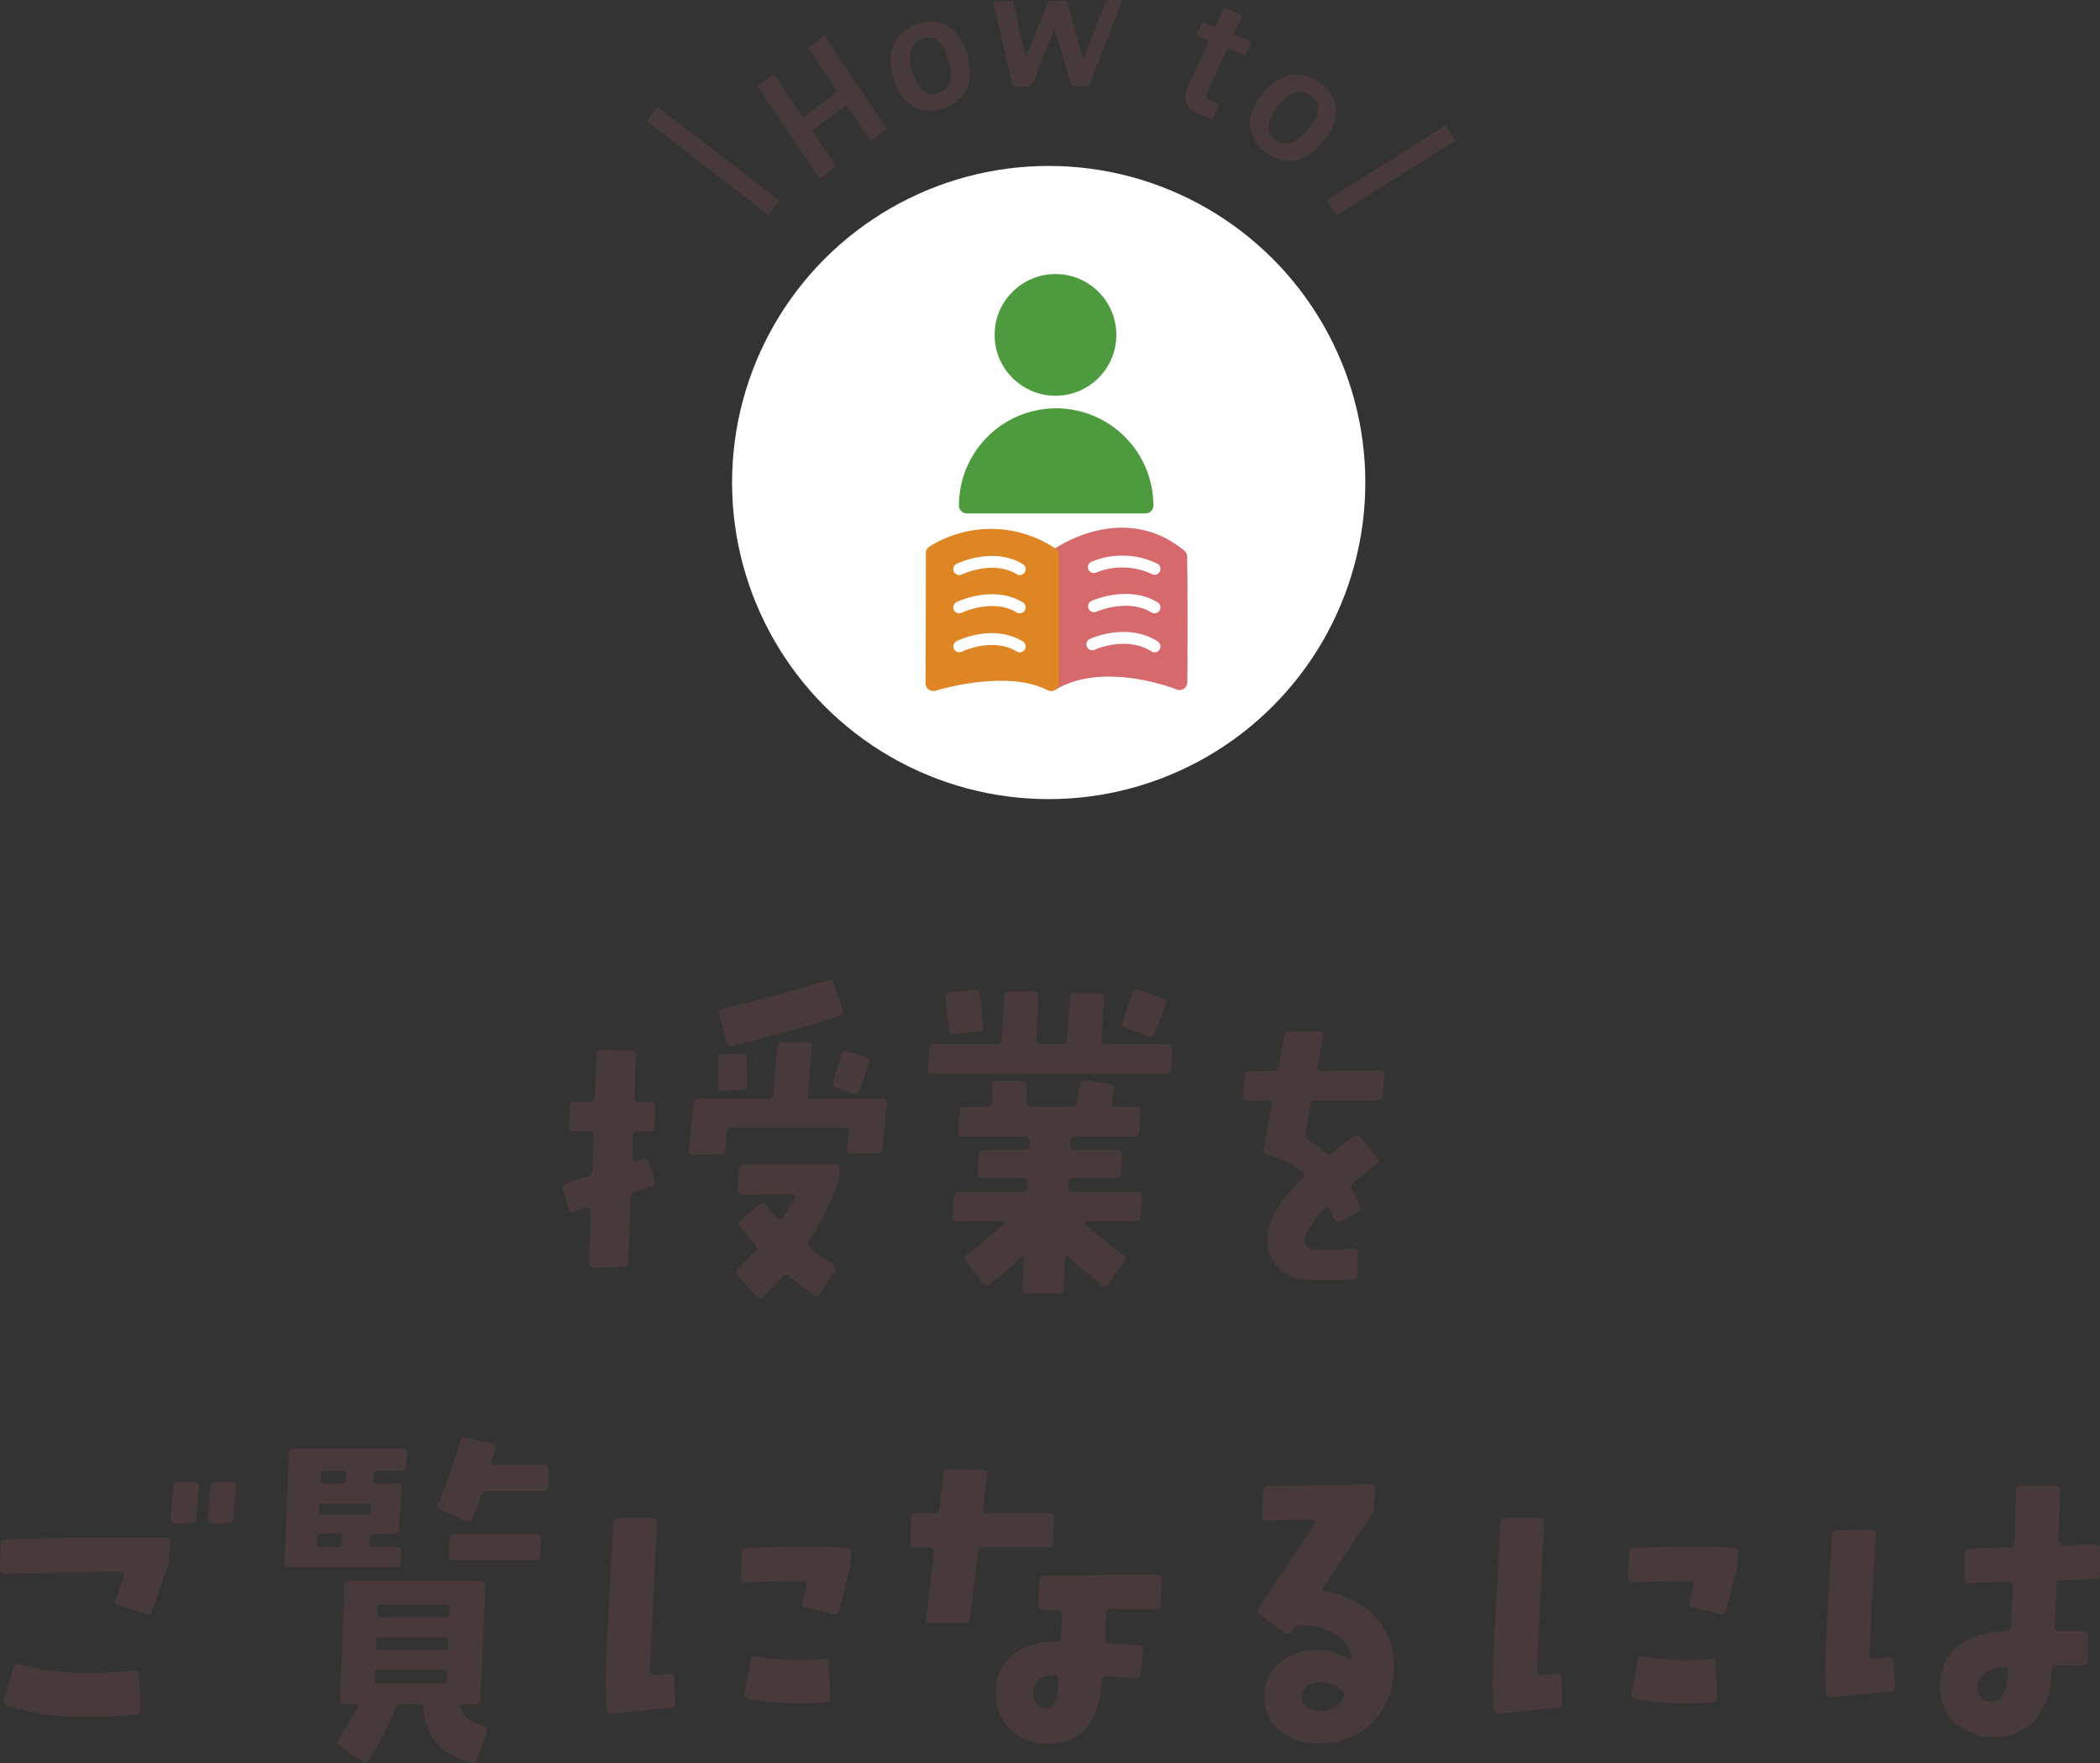 <svg xmlns="http://www.w3.org/2000/svg" width="232.137" height="194.909" viewBox="0 0 232.137 194.909"><rect x="0" y="0" width="232.137" height="194.909" fill="#333333" stroke="none"/><g transform="translate(-64.931)"><g transform="translate(14.118)"><g transform="translate(113.024 107.909)"><path d="M749.679,321.8l-.075,2.17a.5.5,0,0,1-.561.561h-1.271a.5.5,0,0,0-.562.524l-.075,2.393a.394.394,0,0,0,.15.337.406.406,0,0,0,.337.075l.635-.225a.492.492,0,0,1,.711.336l.636,1.983a.491.491,0,0,1-.337.673l-1.758.561a.705.705,0,0,0-.524.711l-.262,7.107a.5.5,0,0,1-.561.523l-3.254.075a.481.481,0,0,1-.374-.168.575.575,0,0,1-.15-.393l.188-5.686a.407.407,0,0,0-.15-.317.306.306,0,0,0-.337-.056l-1.309.411a.452.452,0,0,1-.673-.336l-.6-2.057a.481.481,0,0,1,.374-.674q.934-.337,2.281-.748a.8.8,0,0,0,.6-.748l.112-3.778q.037-.523-.523-.524H740.7a.461.461,0,0,1-.523-.561l.075-2.17q0-.523.561-.523h1.646a.5.5,0,0,0,.561-.561l.188-4.6a.5.5,0,0,1,.561-.561l3.254.037a.5.5,0,0,1,.524.561l-.15,4.564a.461.461,0,0,0,.523.561h1.234Q749.716,321.281,749.679,321.8Zm25.623-.3-.485,4.938a.5.5,0,0,1-.6.523h-2.844c-.374,0-.536-.174-.485-.523l.225-1.721q.074-.56-.486-.56h-12.42a.558.558,0,0,0-.6.56l-.187,1.871a.545.545,0,0,1-.6.523l-2.918.038c-.373,0-.536-.188-.485-.561l.485-5.088a.559.559,0,0,1,.6-.56h7.63a.521.521,0,0,0,.6-.524l.448-5.237a.5.5,0,0,1,.561-.523h2.768c.374,0,.536.174.487.523l-.412,5.237q-.075.525.487.524h7.743Q775.376,320.944,775.3,321.5Zm-15.448-2.094q.037.525-.523.561l-2.095.075q-.562.037-.561-.487l-.113-2.955a.5.5,0,0,1,.524-.561l2.132-.075a.465.465,0,0,1,.561.486Zm10.549-8.342a.492.492,0,0,1-.337.711q-3.816,1.311-11.858,3.329a.488.488,0,0,1-.635-.411l-.786-3.066a.481.481,0,0,1,.374-.674q6.172-1.42,11.558-3.105a.5.5,0,0,1,.673.374Zm-.337,17.694-.037.56a3.973,3.973,0,0,1-.225,1.085,33.523,33.523,0,0,1-3.1,6.284.553.553,0,0,0,.15.786q1.121.86,2.543,1.832a.477.477,0,0,1,.15.748L767.9,342.49a.457.457,0,0,1-.747.112q-1.535-1.085-2.657-2.02a.506.506,0,0,0-.786.075q-.973,1.085-2.02,2.133a.506.506,0,0,1-.785,0l-2.095-2.282a.505.505,0,0,1,0-.785q1.083-1.048,1.87-1.908a.525.525,0,0,0,.038-.786q-.711-.786-1.646-1.87a.47.47,0,0,1,.075-.749l2.02-1.757a.454.454,0,0,1,.748.037q.6.749,1.235,1.422.337.374.673-.075a18.84,18.84,0,0,0,1.235-2.057.281.281,0,0,0,0-.337.271.271,0,0,0-.263-.15l-5.5.038a.481.481,0,0,1-.374-.168.574.574,0,0,1-.149-.393l.187-2.245a.519.519,0,0,1,.6-.523h10.025Q770.14,328.2,770.065,328.762Zm3.254-11.746-1.009,2.992a.481.481,0,0,1-.673.374l-1.908-.6a.522.522,0,0,1-.374-.71l.9-2.993a.481.481,0,0,1,.673-.374l2.02.636A.481.481,0,0,1,773.319,317.016Z" transform="translate(-739.471 -307.383)" fill="#483a3a"/><path d="M812.3,315.585l-.15,2.169a.535.535,0,0,1-.6.561H785.783a.462.462,0,0,1-.524-.561l.187-2.169a.5.5,0,0,1,.561-.524h6.883q.525,0,.561-.561l.263-4.713q.036-.562.561-.561h2.693a.462.462,0,0,1,.524.561l-.225,4.713a.461.461,0,0,0,.523.561h2.282q.523,0,.56-.561l.374-4.564a.52.52,0,0,1,.6-.523H804.3q.523,0,.486.561l-.336,4.526q-.038.562.486.561h6.846C812.154,315.061,812.328,315.236,812.3,315.585ZM791.393,313a.5.5,0,0,1-.486.637l-2.693.3q-.561.075-.6-.448l-.374-3.554q-.074-.523.487-.6l2.693-.3q.523-.074.6.487Zm17.581,18.891-.15,2.17c-.025.373-.212.56-.56.56h-5.388a.173.173,0,0,0-.187.113q-.075.151,0,.225a52.993,52.993,0,0,0,4.152,3.366.517.517,0,0,1,.15.786l-1.758,2.469a.467.467,0,0,1-.748.075,45.509,45.509,0,0,1-3.629-3.067.26.26,0,0,0-.262-.075.239.239,0,0,0-.149.225l-.15,3.292q-.038.56-.561.56l-3.442.038a.481.481,0,0,1-.374-.168.576.576,0,0,1-.15-.393l.15-3.255a.182.182,0,0,0-.112-.224.25.25,0,0,0-.225.037q-1.309,1.271-3.479,2.992a.467.467,0,0,1-.749-.075l-1.8-2.468a.5.5,0,0,1,.075-.749q2.993-2.43,4-3.366.112-.074.037-.225a.253.253,0,0,0-.225-.113h-4.9a.461.461,0,0,1-.524-.56l.15-2.17a.521.521,0,0,1,.6-.524h6.957a.5.5,0,0,0,.561-.561l.038-.411c0-.374-.176-.561-.524-.561H791.28a.427.427,0,0,1-.485-.523l.149-2.02a.535.535,0,0,1,.6-.561h4.414q.562,0,.561-.524V325.8c0-.374-.175-.561-.524-.561h-6.846c-.373,0-.549-.174-.523-.523l.15-2.207a.519.519,0,0,1,.6-.524h2.469a.5.5,0,0,0,.561-.561l-.038-1.758a.463.463,0,0,1,.523-.523h2.731q.562,0,.562.523v1.758a.5.5,0,0,0,.56.561h4.376a.566.566,0,0,0,.637-.523l.336-1.983q.074-.523.635-.449l2.694.449q.562.075.449.6l-.263,1.385q-.112.523.449.523h2.208c.373,0,.548.174.522.524l-.15,2.207a.519.519,0,0,1-.6.523h-6.434a.5.5,0,0,0-.562.561l-.037.411a.463.463,0,0,0,.524.524h4.714a.461.461,0,0,1,.522.561l-.15,2.02a.519.519,0,0,1-.6.523h-4.639a.5.5,0,0,0-.561.561v.411q0,.562.486.561h7.144Q809.012,331.37,808.974,331.894Zm2.544-21.21-1.123,3.179a.49.49,0,0,1-.71.336l-2.544-.935a.464.464,0,0,1-.336-.673l1.122-3.217a.492.492,0,0,1,.71-.337l2.544.936A.492.492,0,0,1,811.518,310.685Z" transform="translate(-744.924 -307.523)" fill="#483a3a"/><path d="M840.476,319.1l-.166,2.284c-.021.331-.188.5-.5.5h-6.951a.5.5,0,0,0-.563.463l-.563,3.145a.636.636,0,0,0,.331.728,10.589,10.589,0,0,1,1.887,1.456.483.483,0,0,0,.7.067q1.091-.895,2.45-1.92a.438.438,0,0,1,.7.1l1.887,2.35a.441.441,0,0,1-.1.7q-1.358,1.06-2.583,2.053a.525.525,0,0,0-.132.728q.628,1.159.893,1.787a.494.494,0,0,1-.231.7l-1.92,1.06q-.4.233-.761-.431-.2-.462-.414-.91t-.58-.083q-2.185,2.252-2.185,3.376a1.048,1.048,0,0,0,1.06,1.126,26.344,26.344,0,0,0,4.2-.1c.352-.022.529.122.529.43v2.451a.41.41,0,0,1-.43.5,35.525,35.525,0,0,1-5.065.033,4.71,4.71,0,0,1-3.344-1.44,4.6,4.6,0,0,1-1.026-3.591q.231-2.748,3.841-6.158a.382.382,0,0,0,0-.629,9.649,9.649,0,0,0-3.907-1.986.489.489,0,0,1-.4-.6l.894-4.9c.066-.331-.067-.5-.4-.5h-2.351a.379.379,0,0,1-.43-.463l.166-2.318a.444.444,0,0,1,.5-.463h2.714a.524.524,0,0,0,.563-.463l.63-3.476a.5.5,0,0,1,.562-.463h3.31q.464,0,.4.463l-.629,3.443q-.1.5.4.5l6.555-.033A.409.409,0,0,1,840.476,319.1Z" transform="translate(-749.639 -308.147)" fill="#483a3a"/><g transform="translate(-163.498 51)"><path d="M873.306,319.643l-.15,1.683a3.6,3.6,0,0,1-.225,1.047l-1.683,4.788a.491.491,0,0,1-.711.336l-2.993-.935a.459.459,0,0,1-.3-.673l.9-2.507q.188-.523-.337-.523-4.19-.037-12.83.225a.388.388,0,0,1-.374-.131.573.573,0,0,1-.15-.393l.075-2.73q0-.525.562-.562l2.319-.075q6.245-.148,15.337-.075Q873.342,319.119,873.306,319.643Zm-3.33,18.329a.536.536,0,0,1-.524.636,49.351,49.351,0,0,1-5.311.3,28.4,28.4,0,0,1-8.865-1.234.523.523,0,0,1-.374-.711l1.047-3.554a.482.482,0,0,1,.673-.374,27.46,27.46,0,0,0,7.743,1.01,42.829,42.829,0,0,0,4.938-.3q.486-.075.523.486Zm6.471-24.538-.3,3.517a.519.519,0,0,1-.6.523l-1.72.038a.479.479,0,0,1-.374-.169.566.566,0,0,1-.149-.392l.3-3.517a.52.52,0,0,1,.6-.523h1.721Q876.484,312.91,876.447,313.433Zm4.078,0-.262,3.517a.545.545,0,0,1-.6.523l-1.758.038a.48.48,0,0,1-.374-.169.451.451,0,0,1-.112-.392l.3-3.517a.52.52,0,0,1,.6-.523h1.721Q880.6,312.91,880.525,313.433Z" transform="translate(-753.165 -307.99)" fill="#483a3a"/><path d="M903.724,309.1l-.113,1.384a.5.5,0,0,1-.561.523h-2.694a.3.3,0,0,0-.337.337l-.074.748q-.038.337.3.337H902.6a.429.429,0,0,1,.487.523l-.262,4.489a.5.5,0,0,1-.561.524h-2.319a.337.337,0,0,0-.374.336l-.037.786c-.026.224.075.336.3.336h2.692a.463.463,0,0,1,.524.523l-.037,1.2c0,.35-.188.523-.562.523H890.668c-.374,0-.549-.173-.522-.523l.485-12.045q.037-.562.561-.561H903.2A.462.462,0,0,1,903.724,309.1Zm-7.183,9.2c.026-.225-.075-.336-.3-.336h-2.131c-.2,0-.313.112-.337.336l-.037.786c-.026.224.075.336.3.336h2.094a.3.3,0,0,0,.336-.336Zm3.218-3.367a.266.266,0,0,0-.3-.3h-5.125c-.224,0-.336.1-.336.3l-.037.636c-.026.2.075.3.3.3h5.05a.326.326,0,0,0,.374-.3Zm-2.807-3.591q.037-.337-.3-.337h-2.095a.338.338,0,0,0-.374.337l-.038.748c0,.225.1.337.3.337h2.095a.337.337,0,0,0,.374-.337Zm15.561,28.54-1.084,3.029a.523.523,0,0,1-.711.374q-5.013-1.5-5.237-6.1a.3.3,0,0,0-.337-.337H902.9a.482.482,0,0,0-.449.337,36.56,36.56,0,0,1-2.917,5.76.472.472,0,0,1-.749.187l-2.506-1.682a.477.477,0,0,1-.15-.748q1.422-2.245,2.095-3.554.149-.3-.187-.3H896.8q-.562,0-.524-.524l.524-12.606a.5.5,0,0,1,.561-.523H911.84a.463.463,0,0,1,.523.523l-.561,12.606c0,.35-.186.524-.56.524h-1.348c-.223,0-.311.112-.261.337q.223,1.383,2.543,2.057Q912.7,339.4,912.513,339.888Zm-4.414-6.546a.3.3,0,0,0-.336-.337h-7.258a.3.3,0,0,0-.336.337l-.038.861a.264.264,0,0,0,.3.3h7.295a.3.3,0,0,0,.336-.3Zm.15-3.591q0-.3-.336-.3h-7.257q-.337,0-.337.3l-.038.748a.3.3,0,0,0,.337.336h7.256a.3.3,0,0,0,.337-.336Zm.15-3.666a.265.265,0,0,0-.3-.3h-7.294c-.225,0-.337.1-.337.3l-.038.786a.3.3,0,0,0,.337.337h7.256a.3.3,0,0,0,.337-.337ZM919.36,310.9l-.075,1.832a.5.5,0,0,1-.562.524h-6.359a.412.412,0,0,0-.411.3,28.869,28.869,0,0,1-1.047,2.731.478.478,0,0,1-.748.262l-2.693-1.2a.5.5,0,0,1-.3-.711q1.608-4.076,2.394-6.883a.473.473,0,0,1,.635-.411l2.807.673a.476.476,0,0,1,.411.673l-.374,1.31q-.075.337.225.336h5.574A.462.462,0,0,1,919.36,310.9Zm-.862,7.63-.075,1.833q-.037.562-.561.561h-9.014a.462.462,0,0,1-.524-.561l.075-1.833a.5.5,0,0,1,.561-.523h9.015A.462.462,0,0,1,918.5,318.528Z" transform="translate(-757.415 -307.324)" fill="#483a3a"/><path d="M938.142,337.8q.037.562-.486.6l-6.509.673q-.562.038-.561-.486l-.149-2.506q-.038-1.271.261-6.733.488-9.127.561-11.372a.521.521,0,0,1,.6-.524h3.74a.464.464,0,0,1,.524.524l-.786,16.309a.512.512,0,0,0,.524.523l1.609-.187a.465.465,0,0,1,.561.486Zm19.451-16.533-.075.973a3.8,3.8,0,0,1-.15,1.047l-1.085,4.338a.513.513,0,0,1-.672.411l-3.03-.71a.444.444,0,0,1-.374-.636l.449-1.758c.1-.349-.038-.523-.412-.523q-2.767,0-6.358.149a.449.449,0,0,1-.356-.149.548.548,0,0,1-.13-.374l.15-2.768a.561.561,0,0,1,.6-.562q7.143-.148,10.884,0A.5.5,0,0,1,957.593,321.268ZM955.273,337.2a.519.519,0,0,1-.523.6,34.748,34.748,0,0,1-8.492-.337q-.56-.112-.448-.636l.673-3.665a.473.473,0,0,1,.636-.411,28.344,28.344,0,0,0,7.407.262q.56-.037.561.486Z" transform="translate(-762.214 -308.53)" fill="#483a3a"/><path d="M984.548,316.688l-.112,2.731c0,.349-.186.523-.56.523h-7.108a.558.558,0,0,0-.6.561l-.9,7.257a.52.52,0,0,1-.6.524h-3.74c-.374,0-.536-.174-.485-.524l.86-7.257q.074-.523-.487-.524h-1.608a.461.461,0,0,1-.524-.56l.075-2.694a.535.535,0,0,1,.6-.561h1.907a.564.564,0,0,0,.636-.523l.449-3.74a.534.534,0,0,1,.6-.562l3.778.038q.523,0,.448.524l-.448,3.7c-.026.374.137.561.486.561h6.809Q984.586,316.164,984.548,316.688Zm11.9,6.882-.112,2.731a.461.461,0,0,1-.561.523q-3.068-.036-4.9-.075-.523,0-.561.561-.037,1.646-.075,2.694-.037.523.524.561,1.459.075,3.142.224.523.038.485.6l-.262,2.618a.524.524,0,0,1-.635.487q-1.871-.225-3.068-.3a.463.463,0,0,0-.56.486q-.488,7-6.023,6.994a5.513,5.513,0,0,1-4.1-1.608,5.423,5.423,0,0,1-1.589-3.966,5.185,5.185,0,0,1,1.87-4.3,7.532,7.532,0,0,1,4.75-1.421.545.545,0,0,0,.562-.562q.036-1.01.112-2.468a.514.514,0,0,0-.486-.486l-1.646.037a.447.447,0,0,1-.356-.15.544.544,0,0,1-.131-.374l.113-2.693a.545.545,0,0,1,.561-.562q6.958-.148,12.382-.112A.5.5,0,0,1,996.444,323.57Zm-11.371,11a.508.508,0,0,0-.15-.374.464.464,0,0,0-.336-.15q-2.244.188-2.356,1.907a1.645,1.645,0,0,0,.447,1.328,1.531,1.531,0,0,0,1.085.468q1.009-.037,1.2-1.721Q985,335.615,985.073,334.567Z" transform="translate(-766.77 -307.802)" fill="#483a3a"/><path d="M1019.17,341.822a6.9,6.9,0,0,1-4.153-1.159,4.552,4.552,0,0,1-2.02-4,4.605,4.605,0,0,1,1.647-3.685,6.379,6.379,0,0,1,4.19-1.44,6.868,6.868,0,0,1,3.441.935.316.316,0,0,0,.3,0,.242.242,0,0,0,.112-.262,3.637,3.637,0,0,0-1.8-2.431,6.633,6.633,0,0,0-3.628-.973,1.257,1.257,0,0,0-1.01.449l-.187.225q-.374.411-.748.149l-2.731-1.982a.506.506,0,0,1-.187-.748l6.172-9.352a.272.272,0,0,0-.225-.449l-5.086.112a.511.511,0,0,1-.524-.523l.15-2.768a.52.52,0,0,1,.6-.524l11.259-.187a.512.512,0,0,1,.524.523l-.113,1.983a2,2,0,0,1-.336.973l-5.275,7.893q-.3.449.225.523a8.969,8.969,0,0,1,5.48,2.712,7.783,7.783,0,0,1,2.075,5.517,8.468,8.468,0,0,1-2.225,6.06A8.006,8.006,0,0,1,1019.17,341.822Zm2.58-5.012a.618.618,0,0,0-.187-.86,3.819,3.819,0,0,0-2.618-.861q-1.759.112-1.758,1.72a1.229,1.229,0,0,0,.6,1.047,2.261,2.261,0,0,0,1.31.411A2.779,2.779,0,0,0,1021.751,336.81Z" transform="translate(-771.964 -308.025)" fill="#483a3a"/><path d="M1049.457,337.8c.025.374-.136.574-.486.6l-6.508.673q-.562.038-.561-.486l-.15-2.506q-.037-1.271.261-6.733.487-9.127.561-11.372a.52.52,0,0,1,.6-.524h3.74a.463.463,0,0,1,.524.524l-.786,16.309a.512.512,0,0,0,.524.523l1.608-.187a.464.464,0,0,1,.561.486Zm19.451-16.533-.075.973a3.8,3.8,0,0,1-.15,1.047l-1.084,4.338a.514.514,0,0,1-.673.411l-3.029-.71a.443.443,0,0,1-.375-.636l.449-1.758c.1-.349-.038-.523-.412-.523q-2.768,0-6.359.149a.446.446,0,0,1-.355-.149.545.545,0,0,1-.131-.374l.15-2.768a.562.562,0,0,1,.6-.562q7.143-.148,10.884,0A.5.5,0,0,1,1068.908,321.268Zm-2.319,15.935a.519.519,0,0,1-.522.6,34.747,34.747,0,0,1-8.492-.337q-.562-.112-.449-.636l.674-3.665a.473.473,0,0,1,.635-.411,28.35,28.35,0,0,0,7.407.262c.373-.025.56.137.56.486Z" transform="translate(-775.471 -308.53)" fill="#483a3a"/><path d="M1091.2,335.516q.038.525-.522.6l-6.509.637q-.562.075-.562-.487l-.112-2.505q-.074-1.16.749-14.926a.5.5,0,0,1,.561-.523l3.778-.038a.479.479,0,0,1,.373.168.623.623,0,0,1,.15.431q-.486,7.182-.71,13.129a.415.415,0,0,0,.113.412.468.468,0,0,0,.374.075l1.608-.15q.523-.075.561.486Zm22.669-15.112v2.731a.5.5,0,0,1-.524.561l-3.7.112a.5.5,0,0,0-.561.561l-.187,4.526c-.025.374.136.561.486.561h2.656a.461.461,0,0,1,.523.561l-.075,2.731a.5.5,0,0,1-.56.523q-1.722-.037-2.806-.037a.545.545,0,0,0-.6.524l-.075,1.084a7.329,7.329,0,0,1-2,4.694,6.513,6.513,0,0,1-8.547.131,5.249,5.249,0,0,1-1.72-4.227q.148-5.573,7.294-5.985a.544.544,0,0,0,.561-.561q.074-1.533.187-4.376a.51.51,0,0,0-.523-.523l-4.265.149a.462.462,0,0,1-.524-.523V320.89a.5.5,0,0,1,.524-.561l4.376-.15a.534.534,0,0,0,.6-.561l.187-5.723a.5.5,0,0,1,.561-.561l3.778.038a.462.462,0,0,1,.524.561l-.187,5.536a.512.512,0,0,0,.523.524l3.554-.112A.463.463,0,0,1,1113.867,320.4Zm-10.175,13.578a.658.658,0,0,0-.113-.43.47.47,0,0,0-.374-.131,3.823,3.823,0,0,0-2.057.673,1.762,1.762,0,0,0-.823,1.46,1.865,1.865,0,0,0,.393,1.271,1.6,1.6,0,0,0,1.328.411Q1103.5,337.2,1103.692,333.982Z" transform="translate(-780.442 -308.04)" fill="#483a3a"/></g></g><g transform="translate(3)"><g transform="translate(1)"><circle cx="35" cy="35" r="35" transform="translate(127.738 18.344)" fill="#fff"/><g transform="translate(139.712 30.296)"><path d="M786.688,268.862a.866.866,0,0,0-.317-.657c-6.743-5.534-14.225-.272-14.3-.218l-.18,1.819-.175,12.033c-.172.092-.346.176-.516.278l.9,1.488c5.4-3.257,13.331-.085,13.412-.052a.869.869,0,0,0,1.2-.8C786.707,282.674,786.783,274.493,786.688,268.862Zm-3.048,10.284a.652.652,0,0,1-.9.2c-2.749-1.736-6.185-.223-6.218-.206a.651.651,0,0,1-.63-1.14c.161-.089,4.135-1.91,7.543.245A.652.652,0,0,1,783.639,279.146Zm.006-4.324a.651.651,0,0,1-.895.219c-2.626-1.591-6.047-.1-6.082-.089a.651.651,0,0,1-.567-1.172c.164-.08,4.083-1.816,7.324.147A.652.652,0,0,1,783.645,274.822Zm.018-4.292a.652.652,0,0,1-.882.268,7.687,7.687,0,0,0-6.113-.183.651.651,0,0,1-.589-1.162,8.832,8.832,0,0,1,7.314.2A.652.652,0,0,1,783.664,270.529Z" transform="translate(-748.359 -237.632)" fill="#d5696b"/><circle cx="6.728" cy="6.728" r="6.728" transform="translate(17.048)" fill="#4d9b3e"/><path d="M770.735,250.478a10.76,10.76,0,0,0-10.747,10.748.869.869,0,0,0,.869.869h19.758a.868.868,0,0,0,.869-.869A10.76,10.76,0,0,0,770.735,250.478Z" transform="translate(-746.885 -235.634)" fill="#4d9b3e"/><path d="M770.138,268.015a12.828,12.828,0,0,0-13.945-.252.868.868,0,0,0-.417.742c0,6.418-.037,14.367-.037,14.368a.869.869,0,0,0,.869.872.889.889,0,0,0,.261-.039c.078-.025,7.794-2.409,12.35-.057a.869.869,0,0,0,1.267-.772V268.709A.869.869,0,0,0,770.138,268.015Zm-10.962,1.671c.165-.08,4.079-1.945,7.314.03a.651.651,0,1,1-.678,1.112c-2.623-1.6-6.031.014-6.066.03a.651.651,0,0,1-.57-1.172Zm0,4.228c.166-.081,4.078-1.935,7.312.03a.651.651,0,0,1-.677,1.113c-2.622-1.591-6.033.014-6.068.03a.651.651,0,0,1-.568-1.173Zm7.532,5.236a.65.65,0,0,1-.893.223c-2.688-1.615-6.031.009-6.064.025a.652.652,0,0,1-.583-1.166c.162-.082,4.007-1.965,7.316.023A.65.65,0,0,1,766.71,279.15Z" transform="translate(-746.327 -237.648)" fill="#de8524"/><rect width="46.053" height="46.053" transform="translate(0 0.035)" fill="none"/></g></g><g transform="translate(131.631)"><path d="M1076,362.549l6.609,9.872a.25.25,0,0,1-.065.378l-1.4,1.053a.216.216,0,0,1-.354-.062l-2.384-3.57a.208.208,0,0,0-.343-.048l-3.367,2.537a.244.244,0,0,0-.076.364l2.409,3.573a.244.244,0,0,1-.075.365l-1.411,1.064a.2.2,0,0,1-.329-.059l-6.633-9.874a.249.249,0,0,1,.065-.378l1.411-1.064a.21.21,0,0,1,.34.074l2.953,4.411c.089.138.2.154.343.048l3.366-2.537a.243.243,0,0,0,.076-.365l-2.953-4.412a.241.241,0,0,1,.052-.367l1.41-1.064A.215.215,0,0,1,1076,362.549Z" transform="translate(-1068.522 -358.419)" fill="#483a3a"/><path d="M1092.476,364.291q1.312,4.619-2.57,5.97a3.831,3.831,0,0,1-3.466-.219,5.153,5.153,0,0,1-2.025-2.944,5.478,5.478,0,0,1-.068-3.756,4.218,4.218,0,0,1,2.8-2.4,3.589,3.589,0,0,1,3.794.68A5.61,5.61,0,0,1,1092.476,364.291Zm-2.2.173q-.863-2.479-2.7-1.856a1.934,1.934,0,0,0-1.35,1.6,5.315,5.315,0,0,0,1.225,3.946,1.615,1.615,0,0,0,1.789.507Q1091.479,367.917,1090.276,364.464Z" transform="translate(-1069.41 -358.32)" fill="#483a3a"/><path d="M1110.253,358.418l-3.5,9.059a.339.339,0,0,1-.347.232l-1.417.019a.3.3,0,0,1-.318-.24l-1.76-5.924a.083.083,0,0,0-.089-.069.068.068,0,0,0-.07.053l-2.385,5.981a.342.342,0,0,1-.347.232l-1.487.021a.292.292,0,0,1-.319-.258l-2.134-8.929c-.037-.162.026-.245.189-.247l1.732-.024a.288.288,0,0,1,.319.239l1.3,5.738c0,.035.023.053.071.052a.047.047,0,0,0,.069-.036l2.318-5.8a.362.362,0,0,1,.347-.251l1.523,0a.3.3,0,0,1,.318.24l1.692,6c0,.036.024.052.071.052a.064.064,0,0,0,.087-.055l2.349-6.05a.36.36,0,0,1,.346-.249l1.277-.018Q1110.355,358.172,1110.253,358.418Z" transform="translate(-1070.097 -358.176)" fill="#483a3a"/><path d="M1125.813,363.068l-.49,1.047a.251.251,0,0,1-.357.141l-1.48-.587a.242.242,0,0,0-.35.124l-1.988,4.349q-.43.941.188,1.185c.347.137.614.238.8.3a.208.208,0,0,1,.118.131.248.248,0,0,1,0,.18l-.59,1.252a.244.244,0,0,1-.352.124l-.731-.289-.488-.194a2.224,2.224,0,0,1-1.4-1.155,2.645,2.645,0,0,1,.194-1.842q.168-.423.294-.694l1.927-4.147c.071-.147.025-.255-.138-.319l-.975-.387c-.152-.06-.19-.17-.115-.328l.507-1.041a.24.24,0,0,1,.34-.146l.943.373a.235.235,0,0,0,.335-.131l.794-1.718a.249.249,0,0,1,.356-.14l1.539.63c.163.064.208.17.138.318l-.794,1.717c-.072.148-.025.254.137.319l1.512.6Q1125.926,362.831,1125.813,363.068Z" transform="translate(-1071.385 -358.23)" fill="#483a3a"/><path d="M1134.3,374.271q-3.089,3.677-6.384,1.221a3.838,3.838,0,0,1-1.764-2.993,5.158,5.158,0,0,1,1.3-3.328,5.488,5.488,0,0,1,3.073-2.162,4.218,4.218,0,0,1,3.554.968,3.588,3.588,0,0,1,1.565,3.522A5.6,5.6,0,0,1,1134.3,374.271Zm-1.378-1.724q1.568-2.1.022-3.277a1.938,1.938,0,0,0-2.083-.222,5.33,5.33,0,0,0-2.58,3.227,1.616,1.616,0,0,0,.584,1.765Q1130.735,375.479,1132.918,372.546Z" transform="translate(-1071.816 -358.676)" fill="#483a3a"/></g><g transform="translate(119.918 12.614)"><path d="M553.237,827.242l13.443,10.365" transform="translate(-553.237 -827.242)" fill="none" stroke="#483a3a" stroke-width="2"/><path d="M566.393,829.461l-13.157,8.273" transform="translate(-478.154 -827.369)" fill="none" stroke="#483a3a" stroke-width="2"/></g></g></g></g></svg>